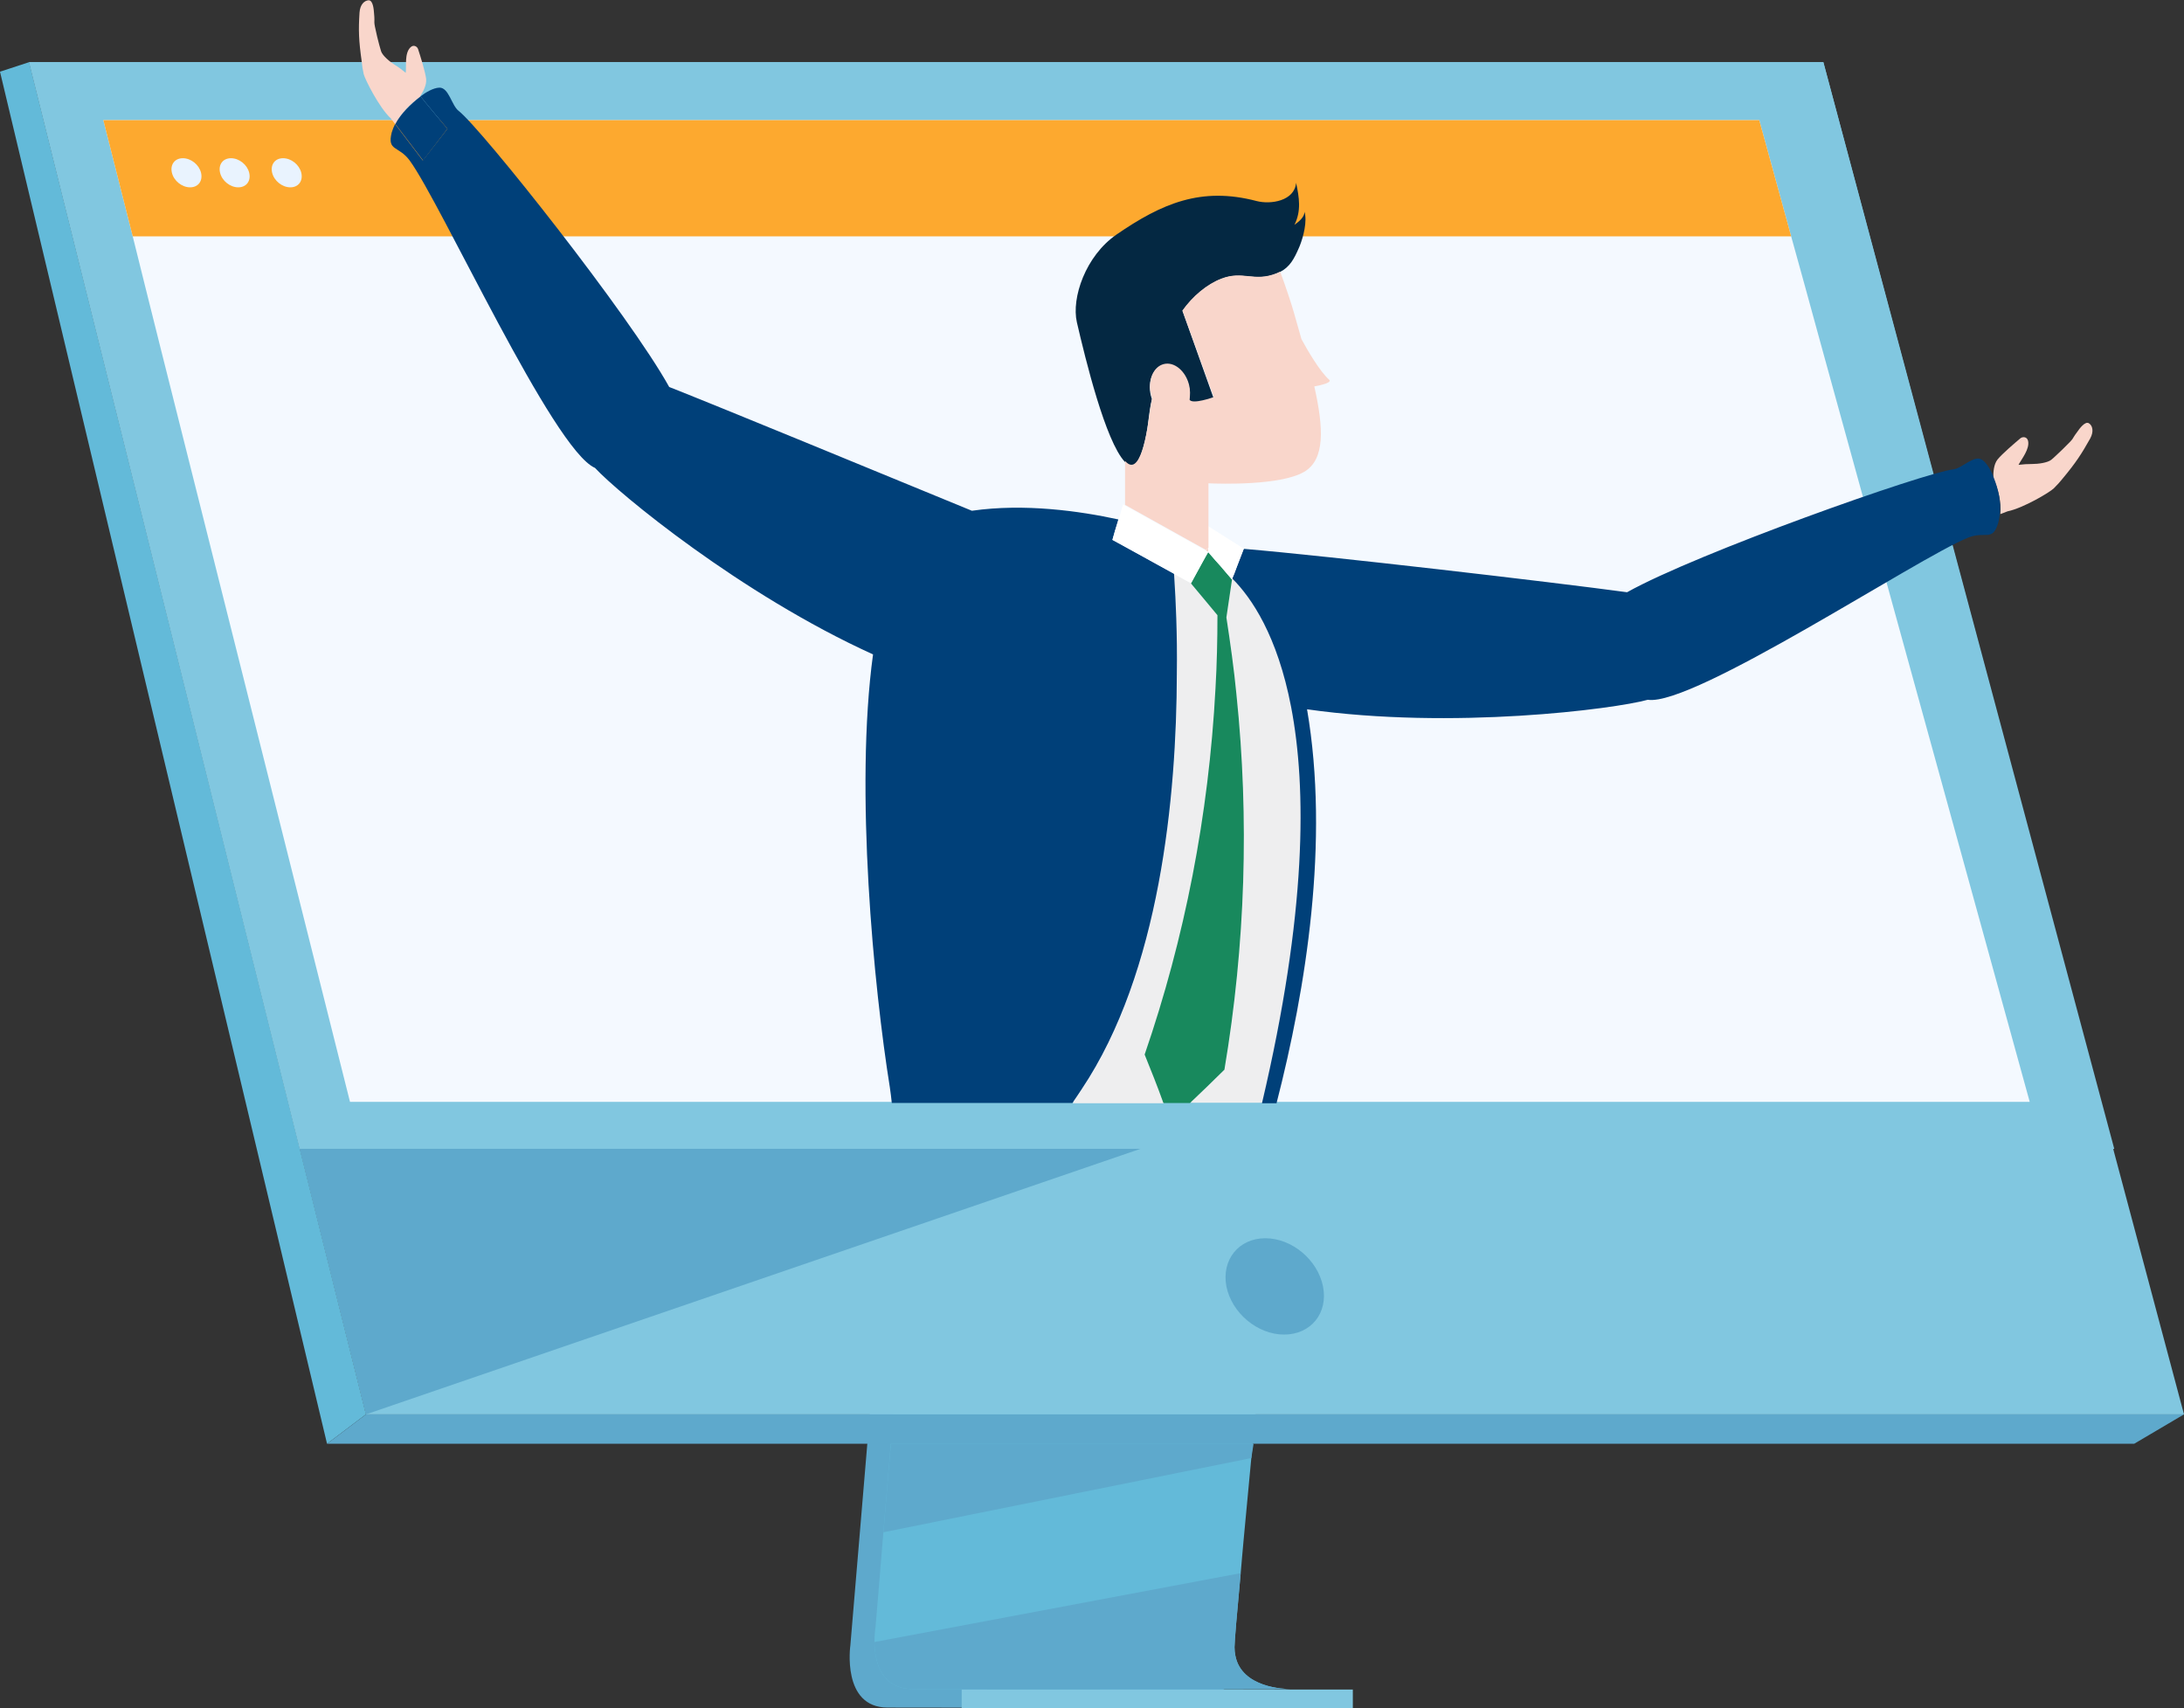 <svg version="1.1" id="レイヤー_1" xmlns="http://www.w3.org/2000/svg" x="0" y="0" viewBox="0 0 780 610" xml:space="preserve"><rect x="0" y="0" width="780" height="610" fill="#333333" stroke="none"/><style>.st0{fill:#5ea9cc}.st1{fill:#63bad9}.st2{fill:#81c7e0}.st6{fill:#f9d6cb}.st7{fill:#004079}.st8{fill:#eeeeef}</style><path class="st0" d="M334.5 221.4l-30.8 366.2s-3.2 22.2 13.3 22.2c27.2.1 135.2 0 135.2 0s-20.4-4.6-20.2-15c.3-12.3 36-376.9 36-376.9l-133.5 3.5z"/><path class="st1" d="M460.9 603.2c-5.3 0-108.5.3-135 0-11.5-.1-13.5-10.2-13.6-16.8 0-3.1.4-5.5.4-5.5l.8-9.5 2-24.3 1.8-21.4 2.3-27.5 2-23.2 21.9-260.2 133.5-3.5S462 363.9 451.3 475c-1.2 12.4-2.3 24.2-3.4 35.3-.3 3.5-.7 7-1 10.4-1 10.5-1.9 20.2-2.7 28.7-.4 4.5-.8 8.7-1.1 12.5-1.4 15-2.2 24.5-2.2 26.4 0 1.1.1 2 .3 3 2.2 11.5 17.7 11.9 19.7 11.9z"/><path class="st2" d="M651.2 22.2H10.4l75 301.3 10.3 41.3 35 140.3H780z"/><path class="st1" d="M10.4 22.2L0 25.6l116.8 490 13.9-10.5z"/><path class="st0" d="M116.8 515.6h645.4l17.8-10.5H130.7z"/><path transform="rotate(-180 413.327 606.681)" class="st2" d="M343.5 603.4h139.7v6.6H343.5z"/><path class="st0" d="M447.7 515.6l-.8 5.1-131.4 26.5 1.8-21.4.9-10.2zm13.2 87.6c-5.3 0-108.5.3-135 0-11.5-.1-13.5-10.2-13.6-16.8l130.8-24.6c-1.4 15-2.2 24.5-2.2 26.4 0 1.1.1 2 .3 3 2.2 11.6 17.7 12 19.7 12zm-53.4-193l-276.8 94.9-23.7-94.9z"/><path class="st2" d="M651.2 22.2H10.4l96.6 388 648.1.1z"/><path class="st0" d="M472.5 459.4c-1.9-9.5-11.1-17.2-20.6-17.2-9.5 0-15.7 7.7-13.9 17.2 1.9 9.5 11.1 17.2 20.6 17.2 9.6 0 15.8-7.7 13.9-17.2z"/><path fill="#f4f9ff" d="M724.9 393.5H125L57 122.9l-5.2-20.8-4.4-17.7-10.5-41.5h591.4l11.4 41.5 4.9 17.7 5.7 20.8z"/><path fill="#fda92f" d="M628.3 42.9H36.9l10.5 41.5h592.3z"/><path d="M65.3 56.5c-2.9 0-4.6 2.3-3.9 5.2.7 2.9 3.6 5.2 6.5 5.2s4.6-2.3 3.9-5.2c-.7-2.9-3.6-5.2-6.5-5.2zm17.2 0c-2.9 0-4.6 2.3-3.9 5.2.7 2.9 3.6 5.2 6.5 5.2s4.6-2.3 3.9-5.2c-.7-2.9-3.6-5.2-6.5-5.2zm25.1 5.2c-.7-2.9-3.6-5.2-6.5-5.2s-4.6 2.3-3.9 5.2c.7 2.9 3.6 5.2 6.5 5.2s4.6-2.3 3.9-5.2z" fill="#e9f3fe"/><path class="st6" d="M714.4 183.6l2.6-1c5.5-1.1 15.1-6.8 16.5-8.2 1.3-1.3 2.3-2.4 3-3.3 5-6 6.9-9 10-14.5 1.4-2.6.8-4.6-.4-5.4-1.4-1-3.5 2-4.2 3-2.5 3.3-.3 1.4-5.3 6.3-1.5 1.4-3 2.9-4 3.7-1.4 1.1-4.8 1.5-6.7 1.5-1.8 0-3.4.1-5 .3 1.1-2.1 4.1-5.7 3.4-8.6-.4-1.5-1.9-1.5-2.7-.9-1.9 1.6-6.6 5.6-8.2 7.6-1.4 1.8-1.5 4.6-1.5 6.3 0 0-.1 0-.1.1s.1.2.1.3c1.7 3.7 2.9 8.5 2.5 12.8zm-282.9 12.2l-.9.8.9.5zM150 34.6c.1-.1.2-.1.2-.2l-.1-.1c.9-1.4 2.3-3.8 2.1-6.1-.3-2.5-2.1-8.3-2.9-10.7-.3-.9-1.6-1.7-2.7-.6-2.2 2.1-1.4 6.7-1.7 9.1-1.2-1-2.5-2-4-2.9-1.6-1-4.3-3.2-4.8-4.8-.4-1.2-.9-3.2-1.4-5.2-1.6-6.8-.7-4-1.1-8.2-.1-1.3-.3-4.9-2-4.8-1.4.1-3 1.4-3.2 4.4-.4 6.3-.3 9.8.8 17.6.1 1.2.3 2.6.7 4.4.5 1.9 5.5 11.9 9.6 15.7l1.7 2.2c2-3.9 5.5-7.4 8.8-9.8z"/><path class="st7" d="M159.8 46s-8.7-10.3-9.6-11.6c-.1.1-.2.1-.2.2-3.2 2.5-6.8 5.9-8.8 9.7l9.9 13 8.7-11.3z"/><path class="st8" d="M461.2 252.3c-4.9-25.3-14.2-38.9-21-45.8l-.2.4-2 13.5c1.5 9.2 2.7 18.4 3.6 27.6 4.5 44.3 3.2 89.3-4.2 133.9-4 4.1-8.1 8-12.3 11.9h25.7c15.9-67.8 16-112.4 10.4-141.5zm-40.7-46.7l-1.2-.7c0 .5.1 1.1.1 1.6l1.1-.9z"/><path class="st8" d="M434.9 219.7l-4.4-5.3-5.1-6.1-4.9-2.7-1.1 1c.3 4.1.5 9 .7 14.4.2 6 .3 12.6.3 19.8-.2 43.7-6 106.6-34 148.3-1.1 1.7-2.2 3.3-3.3 4.9h32.6c-2.1-5.8-4.3-11.6-6.7-17.3 14.2-41.6 22.9-85.6 25.3-130.7.3-8.8.6-17.5.6-26.3z"/><path class="st7" d="M420.1 220.9c-.2-5.4-.4-10.2-.7-14.4 0-.6-.1-1.1-.1-1.6l-17.6-9.7-4.4-2.4.9-3.2 1.2-4.1c-13.8-3-33.5-5.8-52.3-3.1-35.3-14.5-87.6-36.1-108.1-44.2-14.1-25.5-66.9-92.1-75.2-98.6-2.5-1.9-3.5-8.4-6.9-8.3-2.2.1-4.9 1.7-6.7 3.1.9 1.3 9.6 11.6 9.6 11.6L151 57.3l-9.9-13c-.5 1-.9 2-1.2 3-1.7 6.8 2.4 4.6 6.4 10 11.3 15.4 51.2 103.3 66.2 109.8 8.3 9 52.1 45.2 99.3 66.6-6.6 48.2.3 119.1 6 154.6.3 1.9.5 3.8.7 5.6H383c1.1-1.6 2.2-3.2 3.3-4.9 28-41.8 33.9-104.6 34-148.3.1-7.2 0-13.8-.2-19.8zm292-50.2c0-.1-.1-.2-.1-.3-.8-2.1-2.3-5-4.1-6.2-2.8-1.9-7.1 3-10.2 3.4-10.5 1.2-91.6 29.9-116.6 43.9-27.3-3.7-106.2-12.9-136.9-15.5l-2.2 5.7-1.3 3.3-.6 1.6c6.9 6.9 16.1 20.4 21 45.8 5.6 29.1 5.6 73.7-10.4 141.6h5.2c10.5-40.8 19-93.5 10.9-140.7 52 7.4 109.8-.1 121.7-3.4 16.2 2.5 96.6-50.8 114.4-57.9 6.2-2.5 8.6 1.6 10.7-5.1.3-1 .5-2.1.6-3.2.6-4.4-.6-9.2-2.1-13z"/><path d="M441.6 248.1c-.9-9.3-2.2-18.5-3.6-27.6l2-13.5-2.4-2.8-1.7-2-1.8-2-2.6-3-1.3 2.3-4.9 8.8 5.1 6.1 4.4 5.3c0 8.8-.2 17.5-.7 26.2-2.4 45.2-11 89.2-25.3 130.7 2.3 5.7 4.6 11.4 6.7 17.3h9.5c4.1-3.9 8.2-7.8 12.3-11.9 7.5-44.6 8.9-89.6 4.3-133.9z" fill="#18895d"/><path d="M430.6 196.6l-28.9-16.1-.6-.4-1.6 5.5-1.3 4-.9 3.2 4.4 2.4 17.6 9.7 1.2.7 4.9 2.7 4.8-8.9 1.3-2.3zm.9-8.7v9.2l2.6 3 1.8 2 1.7 2 2.4 2.8.1-.4.7-1.5 1.2-3.3 2.2-5.7h.1z" fill="#fff"/><path d="M465.9 75.6c0 2-2.1 3.6-3.6 4.7 2.5-5 1.7-9.8.6-15-.6 6.5-9.1 7.8-14.1 6.5-19.8-5.2-33.8.8-50.1 12-11 7.6-16.1 22.6-14.1 31.3 3.1 13.4 10.2 42.4 17.1 49.8l.6.6c2.8 2.5 4.8-1.3 6-5.8.2-.6.3-1.3.5-1.9.8-3.2 1.2-6.3 1.3-7.3.3-2.1.6-5.1 1.3-8-.1-.4-.3-.8-.4-1.3-1.2-5.1.8-10 4.6-10.9 3.8-.9 7.8 2.5 9 7.6.4 1.8.4 3.5.1 5.1 1 1.9 8.7-.9 8.7-.9L422.3 111c3.7-5.1 8.7-9.4 13.9-11.4 7.8-3 11.6 1.3 19.7-1.9.5-.2.9-.4 1.3-.6 3.5-1.8 5-4.7 6.7-8.6.1-.2.2-.4.3-.7 1.3-3.3 2.7-8.7 1.7-12.2z" fill="#042842"/><path class="st6" d="M474.7 135.6c-3.3-2.9-7.8-10.6-9.9-14.5-.9-3.1-1.8-6.3-2.7-9.5-.7-2.6-3.1-9.8-4.9-14.6-.4.2-.9.4-1.3.6-8.1 3.2-11.9-1.1-19.7 1.9-5.2 2-10.3 6.3-13.9 11.4l11.2 30.9s-7.7 2.8-8.7.9c.3-1.6.3-3.3-.1-5.1-1.2-5.1-5.3-8.5-9-7.6-3.8.9-5.8 5.8-4.6 10.9.1.4.2.9.4 1.3-.7 3-1 5.9-1.3 8-.1 1-.6 4.1-1.3 7.3-.2.6-.3 1.3-.5 1.9-1.3 4.4-3.2 8.3-6 5.8l-.6-.6v15.7l28.9 16.1.9-.8v-23c4.4.2 25.5.8 34-4 7.8-4.4 7.1-15.9 3.8-30.6 2.7-.5 6.4-1.4 5.3-2.4z"/></svg>